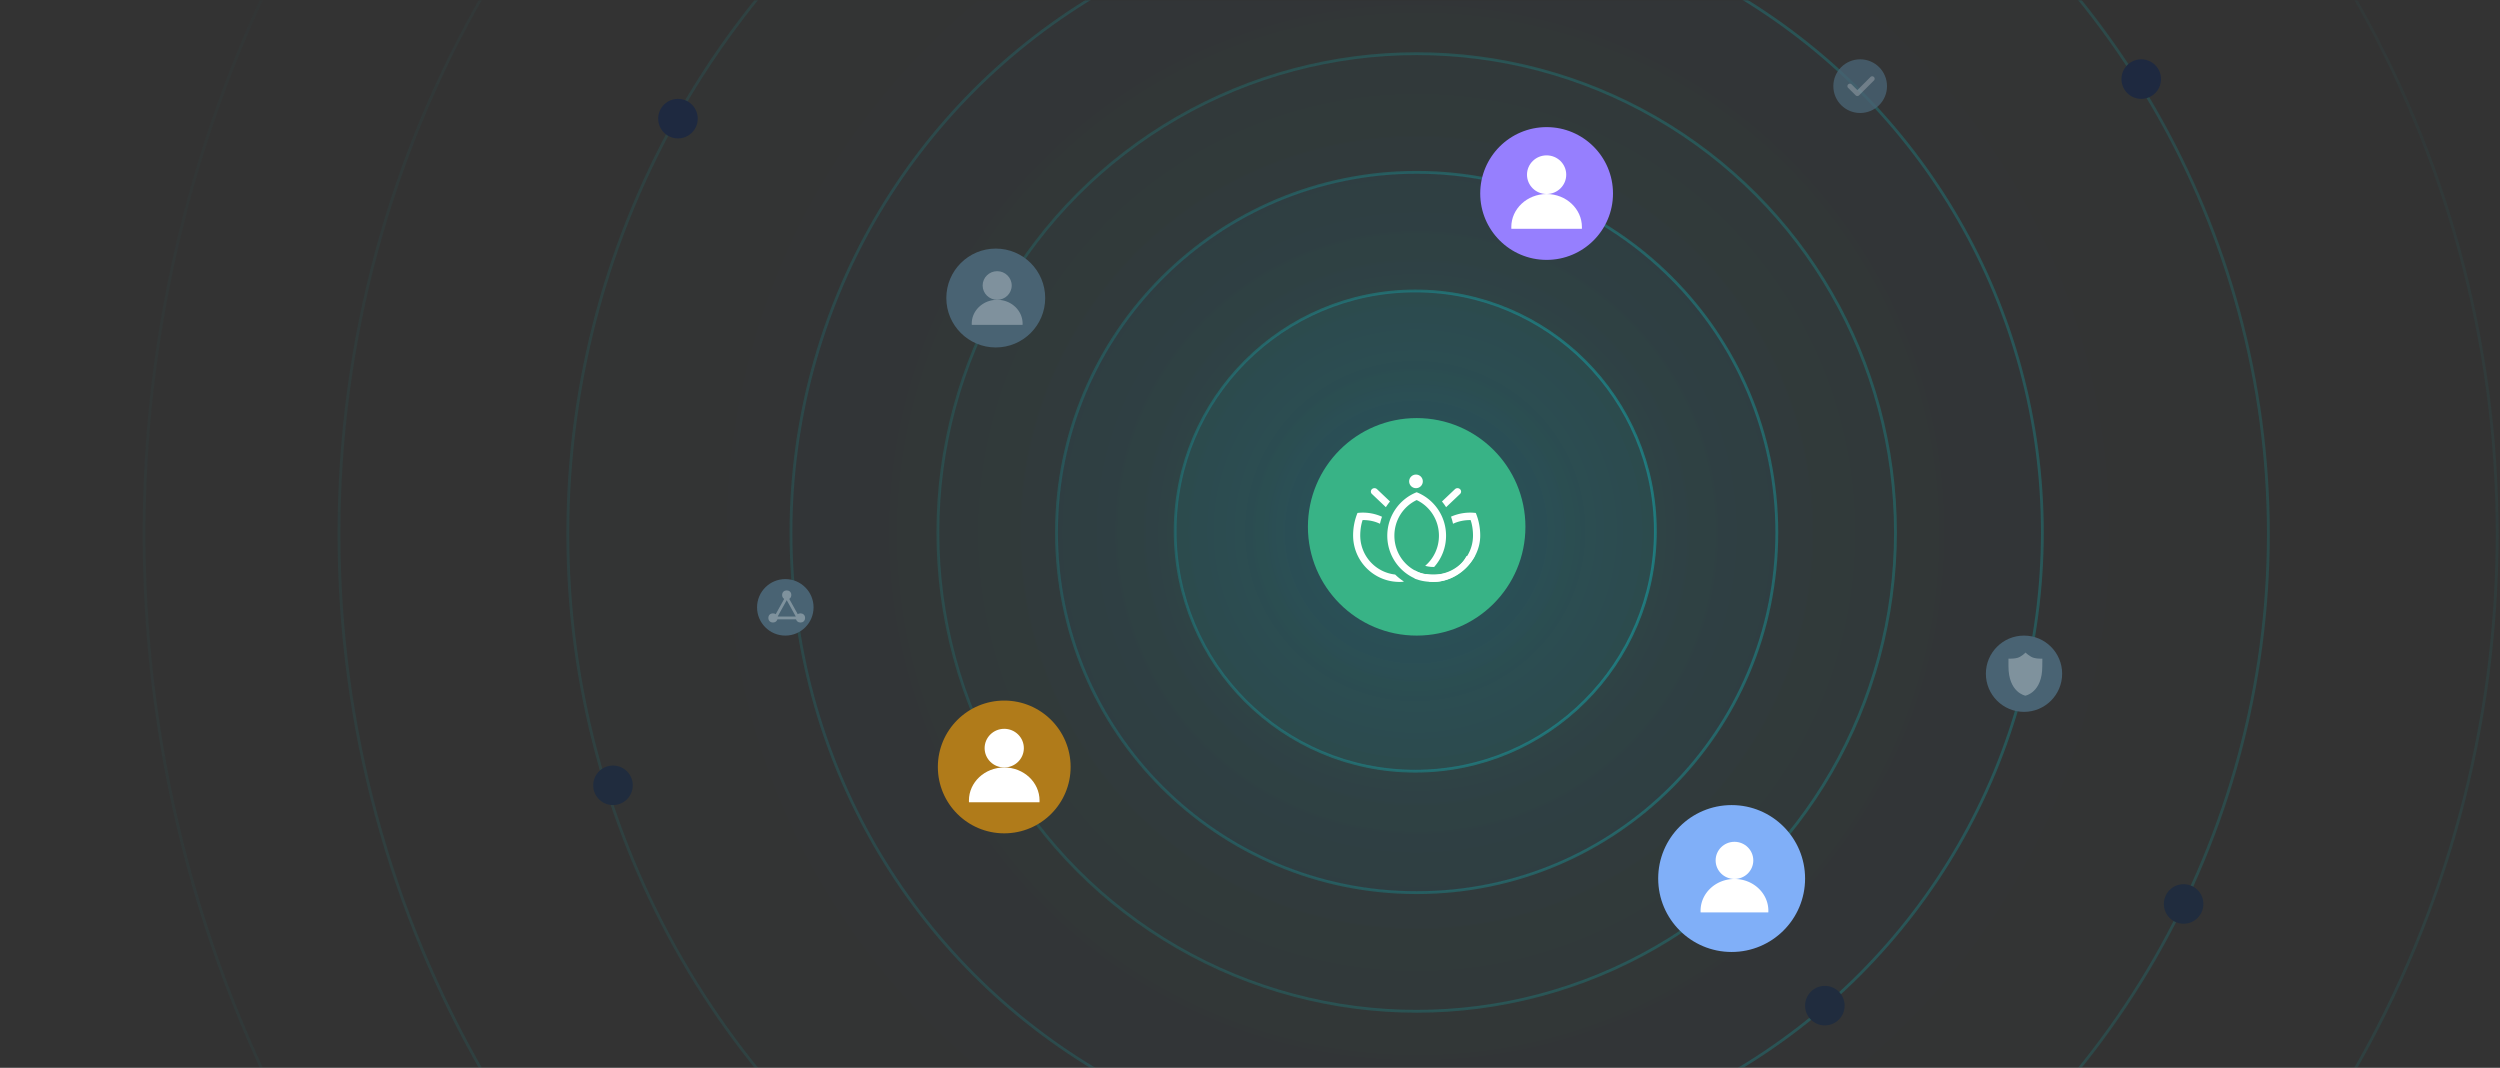 <svg xmlns="http://www.w3.org/2000/svg" xmlns:xlink="http://www.w3.org/1999/xlink" width="885" height="378" viewBox="0 0 885 378">
    <rect x="0" y="0" width="885" height="378" fill="#333333" stroke="none"/>
    <defs>
        <path id="a" d="M0 0h885v378H0z"/>
        <radialGradient id="d" r="100%" fx="50%" fy="50%">
            <stop offset="0%" stop-color="#00E1FF" stop-opacity=".1"/>
            <stop offset="100%" stop-color="#00C9FF" stop-opacity="0"/>
        </radialGradient>
        <linearGradient id="c" x1="237.528%" x2="-131.788%" y1="55.855%" y2="55.855%">
            <stop offset="0%" stop-color="#02E8EA" stop-opacity=".5"/>
            <stop offset="100%" stop-color="#03E8EA" stop-opacity="0"/>
        </linearGradient>
        <linearGradient id="e" x1="237.528%" x2="-131.788%" y1="55.855%" y2="55.855%">
            <stop offset="0%" stop-color="#02E8EA" stop-opacity=".4"/>
            <stop offset="100%" stop-color="#03E8EA" stop-opacity="0"/>
        </linearGradient>
        <linearGradient id="f" x1="237.528%" x2="-131.788%" y1="55.855%" y2="55.855%">
            <stop offset="0%" stop-color="#02E8EA" stop-opacity=".3"/>
            <stop offset="100%" stop-color="#03E8EA" stop-opacity="0"/>
        </linearGradient>
        <linearGradient id="g" x1="237.528%" x2="-131.788%" y1="55.855%" y2="55.855%">
            <stop offset="0%" stop-color="#02E8EA" stop-opacity=".2"/>
            <stop offset="100%" stop-color="#03E8EA" stop-opacity="0"/>
        </linearGradient>
        <linearGradient id="h" x1="50%" x2="50%" y1="100%" y2="0%">
            <stop offset="0%" stop-color="#02E8EA" stop-opacity=".5"/>
            <stop offset="100%" stop-color="#03E8EA" stop-opacity="0"/>
        </linearGradient>
    </defs>
    <g fill="none" fill-rule="evenodd">
        <mask id="b" fill="#fff">
            <use xlink:href="#a"/>
        </mask>
        <g mask="url(#b)">
            <g transform="translate(51 -262)">
                <circle cx="450" cy="450" r="85" fill="url(#d)" stroke="url(#c)"/>
                <circle cx="450.5" cy="450.5" r="127.5" fill="url(#d)" fill-opacity=".6" stroke="url(#e)"/>
                <circle cx="450.5" cy="450.5" r="169.5" fill="url(#d)" fill-opacity=".3" stroke="url(#f)"/>
                <circle cx="450.5" cy="450.5" r="221.5" fill="url(#d)" fill-opacity=".2" stroke="url(#f)"/>
                <circle cx="451" cy="451" r="301" fill="url(#d)" fill-opacity=".1" stroke="url(#g)"/>
                <circle cx="451" cy="451" r="382" stroke="url(#h)" opacity=".2"/>
                <circle cx="451" cy="451" r="451" stroke="url(#h)" opacity=".1"/>
            </g>
        </g>
        <g transform="translate(210 21)">
            <g transform="translate(253 127)">
                <circle cx="38.5" cy="38.5" r="38.5" fill="#38B386"/>
                <g fill="#FFF">
                    <path d="M56.116 48.86c-2.5 4.859-6.817 6.573-11.748 6.573-2.392 0-4.986-.503-6.594-1.572v2.855c1.608.89 4.243 1.284 6.594 1.284 6.41 0 11.943-4.281 14.697-9.14h-2.949zM30.886 55.384c-6.696-.737-11.992-6.236-12.34-13.126-.01-.22-.02-.41-.02-.66 0-1.905.282-3.898.84-5.496h.14c2.152 0 4.191.436 6.011 1.317.187-.842.423-1.694.713-2.49a16.308 16.308 0 0 0-8.681-1.347 21.072 21.072 0 0 0-1.528 8.807v-.001C16.462 51.085 23.635 58 32.423 58c.476 0 .945-.024 1.41-.064l.07-.136a19.412 19.412 0 0 1-3.017-2.416"/>
                    <path d="M59.433 33.588a16.718 16.718 0 0 0-8.777 1.316c.292.796.533 1.675.717 2.513 1.84-.874 3.903-1.308 6.08-1.308h.142c.565 1.593.849 3.581.849 5.479 0 .251-.01.47-.02.718-.367 7.143-6.196 12.787-13.395 13.112-.087.005-.337 0-.423.001-.07.004-.372 0-.372 0v-.001s.038.003-.023.003c-.905 0-1.707-.084-2.566-.247.326.945.773 1.851 1.259 2.708.473.04.966.118 1.449.118 8.898 0 16.173-7.554 16.618-15.519h.006c.01 0 .023-.615.023-.898 0-2.81-.555-5.544-1.567-7.995"/>
                    <path d="M38.506 54.266c-.001.002-.003.004-.006.004-.027-.013-.052-.03-.08-.042-.034-.016-.07-.037-.103-.055-4.715-2.348-7.703-7.139-7.703-12.528 0-5.457 3.065-10.309 7.886-12.623 4.821 2.314 7.885 7.166 7.885 12.623 0 4.209-1.827 8.052-4.87 10.655.938.265 1.925.409 2.948.409.078 0 .156-.008.235-.01a16.546 16.546 0 0 0 4.205-11.054c0-7.003-4.314-12.984-10.403-15.392-6.089 2.408-10.403 8.389-10.403 15.392 0 7.004 4.314 12.985 10.403 15.393a16.263 16.263 0 0 0 3.194-1.695 13.685 13.685 0 0 1-3.188-1.077M53.854 25.162a1.32 1.32 0 0 0-1.798.002l-4.604 4.363c.537.64 1.026 1.315 1.467 2.017l4.935-4.678a1.161 1.161 0 0 0 0-1.704M29.065 29.528l-4.605-4.364a1.321 1.321 0 0 0-1.798-.002 1.162 1.162 0 0 0 0 1.705l4.935 4.677c.441-.702.93-1.376 1.468-2.016M40.677 22.406a2.411 2.411 0 0 1-2.418 2.404 2.412 2.412 0 0 1-2.42-2.404A2.413 2.413 0 0 1 38.259 20a2.413 2.413 0 0 1 2.418 2.406"/>
                </g>
            </g>
            <g transform="translate(377 264)">
                <circle cx="26" cy="26" r="26" fill="#80AFF8"/>
                <g fill="#FFF" transform="translate(15 13)">
                    <ellipse cx="12" cy="6.579" rx="6.667" ry="6.579"/>
                    <path d="M.016 25A10.72 10.72 0 0 1 0 24.408c0-6.213 5.373-11.25 12-11.25s12 5.037 12 11.25c0 .199-.005.396-.016.592H.016z"/>
                </g>
            </g>
            <g transform="translate(314 24)">
                <circle cx="23.5" cy="23.5" r="23.5" fill="#967FFE"/>
                <g fill="#FFF" transform="translate(11 10)">
                    <ellipse cx="12.5" cy="6.842" rx="6.944" ry="6.842"/>
                    <path d="M.017 26C.006 25.796 0 25.59 0 25.384c0-6.462 5.596-11.7 12.5-11.7S25 18.922 25 25.384c0 .207-.006.412-.017.616H.017z"/>
                </g>
            </g>
            <g transform="translate(493 204)">
                <circle cx="13.5" cy="13.5" r="13.5" fill="#496373"/>
                <path fill="#7F929D" d="M19.998 8.16s-.204.013-.533.013c-.564 0-1.5-.043-2.413-.271C15.558 7.532 14.04 6 14.04 6s-1.455 1.532-2.949 1.902c-.913.228-1.929.27-2.493.27-.33 0-.597-.013-.597-.013v2.734c0 9.304 5.978 10.377 5.978 10.377s5.99-1.073 5.99-10.377l.03-2.734z"/>
            </g>
            <g transform="translate(125 67)">
                <circle cx="17.5" cy="17.5" r="17.5" fill="#496373"/>
                <g fill="#FFF" opacity=".3" transform="translate(9 8)">
                    <ellipse cx="9" cy="5.067" rx="5.143" ry="5.067"/>
                    <path d="M.012 19A8.014 8.014 0 0 1 0 18.557c0-4.652 4.03-8.424 9-8.424s9 3.772 9 8.424c0 .148-.004.296-.012.443H.012z"/>
                </g>
            </g>
            <g opacity=".8" transform="translate(439)">
                <circle cx="9.5" cy="9.5" r="9.5" fill="#496373"/>
                <path fill="#FFF" d="M14.379 7.48l-5.266 5.266a.867.867 0 0 1-1.226 0l-2.633-2.633A.867.867 0 1 1 6.48 8.887l2.02 2.02 4.653-4.653a.867.867 0 0 1 1.226 1.226" opacity=".3"/>
            </g>
            <circle cx="563" cy="299" r="7" fill="#202C3E"/>
            <circle cx="548" cy="7" r="7" fill="#1E2940"/>
            <circle cx="30" cy="21" r="7" fill="#1E2940"/>
            <circle cx="436" cy="335" r="7" fill="#202C3E"/>
            <circle cx="7" cy="257" r="7" fill="#202C3E"/>
            <g transform="translate(58 184)">
                <circle cx="10" cy="10" r="10" fill="#496373"/>
                <g transform="translate(4 4)">
                    <path stroke="#7F929D" d="M6.5 2.438l4.063 7.312H2.437z"/>
                    <circle cx="6.5" cy="1.625" r="1.625" fill="#7F929D"/>
                    <circle cx="1.625" cy="9.75" r="1.625" fill="#7F929D"/>
                    <circle cx="11.375" cy="9.75" r="1.625" fill="#7F929D"/>
                </g>
            </g>
            <g transform="translate(122 227)">
                <circle cx="23.5" cy="23.5" r="23.5" fill="#B07B1A"/>
                <g fill="#FFF" transform="translate(11 10)">
                    <ellipse cx="12.5" cy="6.842" rx="6.944" ry="6.842"/>
                    <path d="M.017 26C.006 25.796 0 25.59 0 25.384c0-6.462 5.596-11.7 12.5-11.7S25 18.922 25 25.384c0 .207-.006.412-.017.616H.017z"/>
                </g>
            </g>
        </g>
    </g>
</svg>
